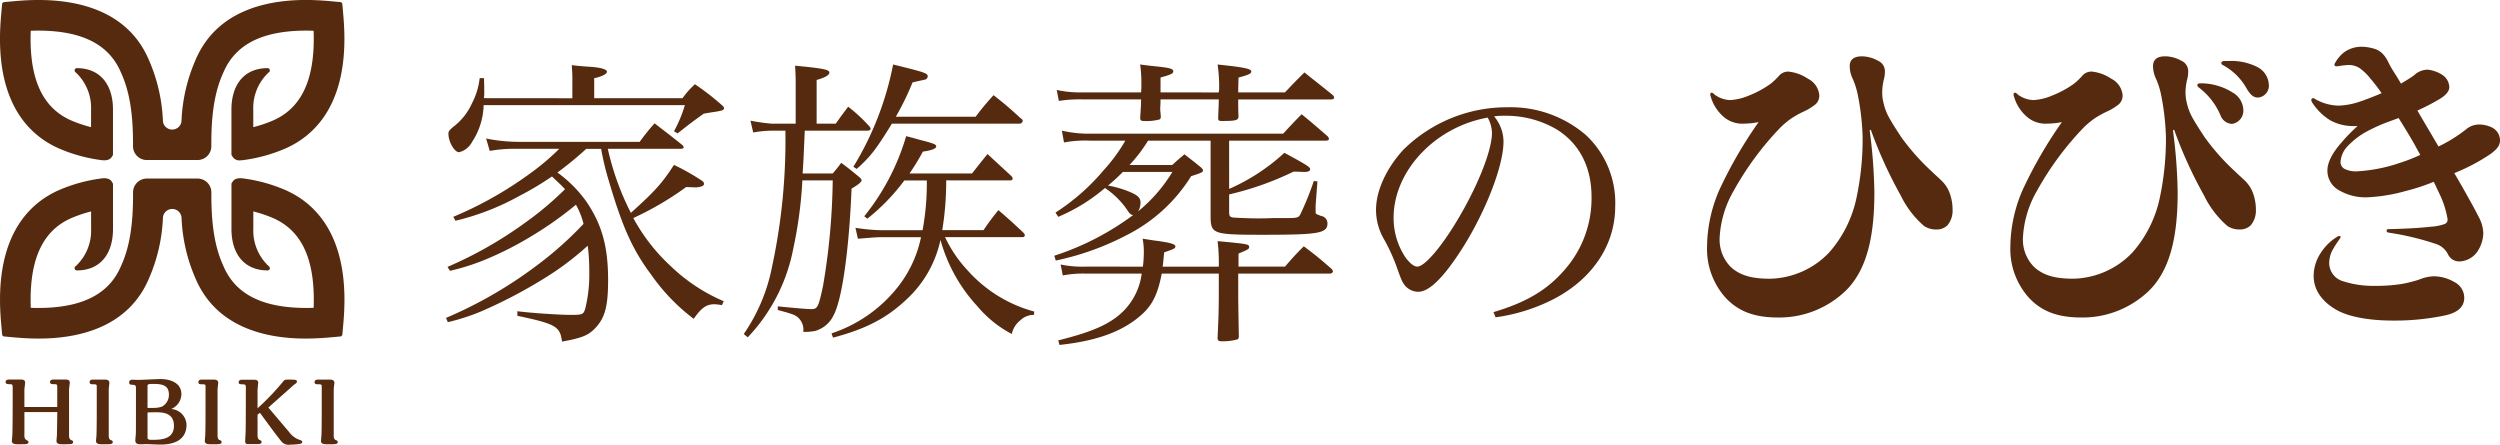 <svg xmlns="http://www.w3.org/2000/svg" width="362.409" height="64.459" viewBox="0 0 362.409 64.459">
  <g id="Group_403" data-name="Group 403" transform="translate(-634.418 -288.653)">
    <g id="Group_397" data-name="Group 397" transform="translate(881.88 295.432)">
      <g id="Group_114" data-name="Group 114" transform="translate(0 0)">
        <path id="Path_37" data-name="Path 37" d="M188.679,76.271a76.067,76.067,0,0,1,.68,9.025c0,5.926-.933,10.956-4.034,14.1a13.881,13.881,0,0,1-9.941,4c-3.44,0-5.734-.9-7.561-2.83a10.562,10.562,0,0,1-2.719-7.407,21,21,0,0,1,1.784-8.261,63.209,63.209,0,0,1,5.691-9.833,10.426,10.426,0,0,1-2.037.224,4.14,4.14,0,0,1-3.186-1.121,6.058,6.058,0,0,1-1.741-2.873.511.511,0,0,1-.043-.224c0-.181.086-.271.212-.271a.613.613,0,0,1,.341.224,3.953,3.953,0,0,0,2.378.853,8.374,8.374,0,0,0,2.719-.673,14.57,14.57,0,0,0,3.058-1.661,9.344,9.344,0,0,0,1.317-1.258,1.777,1.777,0,0,1,1.274-.538,6.109,6.109,0,0,1,2.847,1.032,2.955,2.955,0,0,1,1.656,2.378,1.686,1.686,0,0,1-.508,1.3,7.8,7.8,0,0,1-1.743,1.079,13.264,13.264,0,0,0-1.911,1.077,13.11,13.11,0,0,0-1.445,1.212,43.852,43.852,0,0,0-6.8,9.2,15.021,15.021,0,0,0-2.039,6.825,5.62,5.62,0,0,0,1.656,4.263c1.359,1.212,3.06,1.662,5.65,1.662a12.174,12.174,0,0,0,8.581-3.816,17.38,17.38,0,0,0,3.95-7.9,41.035,41.035,0,0,0,.892-8.8,36.222,36.222,0,0,0-.723-6.241,11.345,11.345,0,0,0-.723-2.245,4.212,4.212,0,0,1-.425-1.8c0-1.212.935-1.436,1.784-1.436a4.883,4.883,0,0,1,2.294.628,1.664,1.664,0,0,1,1.019,1.661,4.179,4.179,0,0,1-.127.988,7.909,7.909,0,0,0-.255,1.707,5.986,5.986,0,0,0,.169,1.705,8.039,8.039,0,0,0,.681,1.931c.551,1.032,1.231,2.065,1.911,3.1a32.539,32.539,0,0,0,4.332,4.893c.51.493.978.9,1.488,1.394a4.749,4.749,0,0,1,1.274,2.063,6.842,6.842,0,0,1,.339,2.111,3.347,3.347,0,0,1-.721,2.289,2.178,2.178,0,0,1-1.615.63,3.165,3.165,0,0,1-1.784-.495,13.757,13.757,0,0,1-3.4-4.445,63.415,63.415,0,0,1-4.333-9.518Z" transform="translate(-165.105 -64.149)" fill="#562a0f"/>
        <path id="Path_38" data-name="Path 38" d="M214.358,76.271a76.065,76.065,0,0,1,.68,9.025c0,5.926-.935,10.956-4.035,14.1a13.873,13.873,0,0,1-9.939,4c-3.441,0-5.736-.9-7.561-2.83a10.562,10.562,0,0,1-2.719-7.407,21,21,0,0,1,1.784-8.261,63.21,63.21,0,0,1,5.691-9.833,10.441,10.441,0,0,1-2.037.224,4.137,4.137,0,0,1-3.186-1.121,6.074,6.074,0,0,1-1.743-2.873.53.53,0,0,1-.041-.224c0-.181.084-.271.212-.271a.61.61,0,0,1,.339.224,3.961,3.961,0,0,0,2.378.853A8.354,8.354,0,0,0,196.9,71.2a14.541,14.541,0,0,0,3.06-1.661,9.439,9.439,0,0,0,1.317-1.258,1.777,1.777,0,0,1,1.274-.538,6.109,6.109,0,0,1,2.847,1.032,2.955,2.955,0,0,1,1.656,2.378,1.682,1.682,0,0,1-.51,1.3,7.741,7.741,0,0,1-1.741,1.079,13.376,13.376,0,0,0-1.912,1.077,13.229,13.229,0,0,0-1.443,1.212,43.851,43.851,0,0,0-6.8,9.2,15.021,15.021,0,0,0-2.039,6.825,5.613,5.613,0,0,0,1.656,4.263c1.359,1.212,3.06,1.662,5.65,1.662a12.177,12.177,0,0,0,8.581-3.816,17.379,17.379,0,0,0,3.95-7.9,41.032,41.032,0,0,0,.892-8.8,36.226,36.226,0,0,0-.723-6.241,11.348,11.348,0,0,0-.723-2.245,4.212,4.212,0,0,1-.425-1.8c0-1.212.935-1.436,1.784-1.436a4.883,4.883,0,0,1,2.294.628,1.664,1.664,0,0,1,1.019,1.661,4.273,4.273,0,0,1-.127.988,7.908,7.908,0,0,0-.255,1.707,5.986,5.986,0,0,0,.169,1.705,8.107,8.107,0,0,0,.68,1.931c.553,1.032,1.233,2.065,1.912,3.1a32.539,32.539,0,0,0,4.332,4.893c.51.493.978.9,1.488,1.394a4.749,4.749,0,0,1,1.274,2.063,6.842,6.842,0,0,1,.341,2.111,3.348,3.348,0,0,1-.723,2.289,2.178,2.178,0,0,1-1.615.63,3.165,3.165,0,0,1-1.784-.495,13.757,13.757,0,0,1-3.4-4.445,63.264,63.264,0,0,1-4.332-9.518Zm8.665-5.477a3,3,0,0,1,1.531,2.471,1.927,1.927,0,0,1-1.615,2.063,1.862,1.862,0,0,1-1.7-1.257,9.964,9.964,0,0,0-3.1-3.994.576.576,0,0,1-.255-.361c0-.134.128-.269.425-.269A8.647,8.647,0,0,1,223.023,70.794Zm-.594-4.58a8.33,8.33,0,0,1,4.121.853,3.032,3.032,0,0,1,1.7,2.515,1.728,1.728,0,0,1-1.529,1.931c-.594,0-1.02-.224-1.657-1.258a8.62,8.62,0,0,0-3.4-3.412c-.214-.089-.3-.224-.3-.36s.127-.224.382-.269Z" transform="translate(-146.818 -64.149)" fill="#562a0f"/>
        <path id="Path_39" data-name="Path 39" d="M234.02,84.3A29.2,29.2,0,0,1,229.9,85.65a24.569,24.569,0,0,1-5.479.9,7.6,7.6,0,0,1-4.078-.986,3.226,3.226,0,0,1-1.741-2.919c0-1.123.68-2.515,2.123-4.13a23.1,23.1,0,0,1,2.251-2.291h-.509a6.836,6.836,0,0,1-3.484-.853,8.325,8.325,0,0,1-2.59-2.56.738.738,0,0,1-.128-.36.275.275,0,0,1,.426-.224,7,7,0,0,0,3.609,1.032,10.582,10.582,0,0,0,3.017-.584c1.062-.358,2.166-.806,3.143-1.212a23.152,23.152,0,0,0-1.615-2.109,7.855,7.855,0,0,0-1.572-1.527,2.871,2.871,0,0,0-1.7-.449,10.652,10.652,0,0,0-1.486.18h-.169c-.169,0-.3-.045-.3-.224a.609.609,0,0,1,.128-.313,5.126,5.126,0,0,1,1.147-1.394,4.277,4.277,0,0,1,2.76-.9,6.757,6.757,0,0,1,1.827.315,2.9,2.9,0,0,1,1.147.717,4.512,4.512,0,0,1,.765,1.123,12.517,12.517,0,0,0,.635,1.166c.384.63.808,1.257,1.233,2.02.68-.4,1.359-.808,1.912-1.212a2.874,2.874,0,0,1,2-.808,4.874,4.874,0,0,1,1.954.675,2.22,2.22,0,0,1,1.147,1.841c0,.628-.51,1.257-1.657,1.885a30.425,30.425,0,0,1-2.972,1.527c.678,1.166,1.4,2.38,2.166,3.681.255.449.551.943.892,1.527a20.831,20.831,0,0,0,4.035-2.515A2.923,2.923,0,0,1,240.689,76a4.313,4.313,0,0,1,1.7.4,2.1,2.1,0,0,1,1.233,1.885c0,.584-.212,1.168-1.486,2.065a28.1,28.1,0,0,1-5.142,2.695c.851,1.436,1.657,2.873,2.38,4.176q.637,1.143,1.147,2.154a5.283,5.283,0,0,1,.678,2.38,5.018,5.018,0,0,1-.849,2.65,3.31,3.31,0,0,1-2.464,1.436,1.8,1.8,0,0,1-1.741-.9,3.026,3.026,0,0,0-1.911-1.662,40.612,40.612,0,0,0-6.8-1.615c-.17-.046-.253-.135-.253-.271s.084-.224.253-.224c1.912-.045,4.291-.135,6.2-.36a7.1,7.1,0,0,0,2-.4.673.673,0,0,0,.382-.717A13.3,13.3,0,0,0,234.87,86.1Zm-14.229,18.5c-2.125-1.257-3.186-2.964-3.186-4.849a6.09,6.09,0,0,1,1.019-3.322,7.45,7.45,0,0,1,2.507-2.424.354.354,0,0,1,.212-.046c.086,0,.169.046.169.134a.5.5,0,0,1-.084.226,16.645,16.645,0,0,0-1.1,1.705,4.068,4.068,0,0,0-.467,1.842,2.759,2.759,0,0,0,2,2.649,14.178,14.178,0,0,0,4.587.673,24.045,24.045,0,0,0,3.909-.271,18.967,18.967,0,0,0,2.507-.627A6.4,6.4,0,0,1,233.978,98a6.018,6.018,0,0,1,3.058.853,2.553,2.553,0,0,1,1.4,2.245c0,1.347-.935,2.2-2.931,2.606a35.582,35.582,0,0,1-7.434.717C225.141,104.417,221.828,104.013,219.791,102.8Zm6.54-26.759a24.422,24.422,0,0,0-2.378,1.168,11.3,11.3,0,0,0-2.464,1.976,3.611,3.611,0,0,0-.978,2.154,1.1,1.1,0,0,0,.553,1.079,3.652,3.652,0,0,0,1.954.358,23.021,23.021,0,0,0,6.075-1.212,24.027,24.027,0,0,0,2.972-1.166c-.253-.449-.508-.9-.721-1.3-.639-1.168-1.529-2.6-2.421-4.041C227.989,75.413,227.054,75.728,226.331,76.042Z" transform="translate(-128.673 -64.728)" fill="#562a0f"/>
      </g>
    </g>
    <path id="Path_2330" data-name="Path 2330" d="M-63.712-24.552a39.635,39.635,0,0,0,1.188,4.884c1.936,6.556,3.432,9.856,6.116,13.42A28.121,28.121,0,0,0-50.292.088c1.1-1.584,1.848-2.112,2.992-2.112a6.541,6.541,0,0,1,1.1.132l.264-.572a25.313,25.313,0,0,1-7.656-5.06,26.736,26.736,0,0,1-5.456-7,44.192,44.192,0,0,0,7.656-4.488c1.276.044,1.276.044,1.32.044.748,0,1.276-.22,1.276-.484a.559.559,0,0,0-.308-.484,32.8,32.8,0,0,0-4.048-2.288c-1.716,2.64-2.684,3.74-6.248,6.952a38.89,38.89,0,0,1-3.344-9.284h10.56c.264,0,.44-.088.44-.22a.642.642,0,0,0-.22-.352c-1.76-1.408-2.288-1.8-4-3.124a30.3,30.3,0,0,0-2.156,2.684H-75.5a23.856,23.856,0,0,1-4.884-.484l.528,1.8a19.86,19.86,0,0,1,3.784-.308h6.292a35.027,35.027,0,0,1-4.4,3.7A54.279,54.279,0,0,1-85.14-14.7l.308.572a36.539,36.539,0,0,0,9.284-3.608,42.918,42.918,0,0,0,4.708-2.816c1.1,1.056,1.32,1.232,1.892,1.848a45.483,45.483,0,0,1-5.632,4.752,58.289,58.289,0,0,1-11.4,6.512l.352.572A32.686,32.686,0,0,0-80.74-8.4a48.035,48.035,0,0,0,7.04-3.564,51.581,51.581,0,0,0,6.336-4.488,11.011,11.011,0,0,1,1.1,2.772,50.806,50.806,0,0,1-6.072,5.5A62.506,62.506,0,0,1-86.2-.044l.264.616a30.374,30.374,0,0,0,4.884-1.584,70.736,70.736,0,0,0,9.5-5.016,41.893,41.893,0,0,0,5.9-4.488,28.286,28.286,0,0,1,.22,3.74A20.524,20.524,0,0,1-66-1.452c-.264.924-.4.968-2.156.968-1.54,0-5.632-.264-7.7-.528v.66c5.588,1.188,6.2,1.54,6.468,3.74,2.948-.528,3.872-.924,4.884-2.024C-63.14-.088-62.7-1.8-62.7-5.544c0-4.8-.88-7.964-3.08-11.264a18.315,18.315,0,0,0-4.268-4.312,49.484,49.484,0,0,0,4.18-3.432ZM-80.7-31.9a6.829,6.829,0,0,0,.044-1.012c0-.264,0-1.056-.044-1.892h-.616a10.472,10.472,0,0,1-1.144,3.7,8.7,8.7,0,0,1-2.552,3.256c-.7.572-.836.748-.836,1.1,0,1.188.88,2.684,1.54,2.684a2.914,2.914,0,0,0,1.892-1.5,10.163,10.163,0,0,0,1.672-5.324h29.172A19.167,19.167,0,0,1-53.152-27.1l.528.308c1.716-1.364,2.244-1.76,3.784-2.86.484-.088,1.012-.176,1.628-.264a9.516,9.516,0,0,0,1.056-.22q.264-.132.264-.264c0-.176-.088-.308-.308-.484a37.246,37.246,0,0,0-3.916-3.036,12.934,12.934,0,0,0-1.8,2.024h-12.8v-2.9c1.1-.22,1.848-.616,1.848-.924,0-.4-1.056-.66-2.772-.748-.528-.044-1.32-.088-2.332-.22a23.5,23.5,0,0,1,.088,2.6v2.2ZM-4.488-19.976c.264,0,.44-.088.44-.264a.866.866,0,0,0-.176-.352L-7.7-23.8c-.968,1.188-1.276,1.584-2.244,2.816h-9.064a32.594,32.594,0,0,0,1.936-3.168c1.276-.176,1.936-.44,1.936-.748s-.352-.44-2.42-.968c-.44-.132-1.1-.308-1.936-.528a33.536,33.536,0,0,1-6.072,11.616l.44.352a29.4,29.4,0,0,0,5.368-5.544H-16.5a37.05,37.05,0,0,1-.616,7.216h-6.028a26.892,26.892,0,0,1-3.7-.352l.352,1.584c2.288-.176,2.64-.22,3.388-.22h5.764a17.279,17.279,0,0,1-3.256,7.084A20.433,20.433,0,0,1-30.316,2.2l.22.616c4.664-1.232,7.7-2.772,10.56-5.456a16.387,16.387,0,0,0,5.016-8.712A23.254,23.254,0,0,0-9.152-1.716a16.356,16.356,0,0,0,4.972,4A3.421,3.421,0,0,1-2.948.308,2.791,2.791,0,0,1-.968-.484l.044-.484A19.827,19.827,0,0,1-10.6-6.952a18.787,18.787,0,0,1-3.256-4.8H-2.6a.294.294,0,0,0,.308-.264c0-.132-.088-.264-.264-.44-1.54-1.452-1.98-1.848-3.564-3.212a35.442,35.442,0,0,0-2.156,2.9h-5.984a44.153,44.153,0,0,0,.572-7.216ZM-32.472-28.2V-34.54c1.144-.308,1.848-.7,1.848-1.056,0-.44-.836-.616-4.972-1.012.088,1.364.088,2.024.088,3.08V-28.2H-38.94a26.317,26.317,0,0,1-3.124-.44l.4,1.716a15.948,15.948,0,0,1,2.728-.264H-37A87.464,87.464,0,0,1-38.94-7.436a25.955,25.955,0,0,1-4.092,9.724l.572.484a25.667,25.667,0,0,0,6.6-12.848,61.616,61.616,0,0,0,1.32-9.9h4.4A96.867,96.867,0,0,1-31.548-4.664c-.66,3.08-.792,3.344-1.716,3.344-.616,0-2.6-.176-4.84-.4v.528c2.112.572,2.508.7,2.948,1.1a2.378,2.378,0,0,1,.748,2.068,7.593,7.593,0,0,0,1.716-.132A4.234,4.234,0,0,0-30.008-.44c1.232-2.288,2.244-9.5,2.6-18.348,1.056-.616,1.452-.968,1.452-1.232,0-.132-.132-.264-.44-.528-1.056-.88-1.408-1.144-2.508-1.98-.528.7-.7.924-1.232,1.54H-34.5c.132-2.068.132-2.156.308-6.2h9.108c.264,0,.44-.132.44-.264a.866.866,0,0,0-.176-.352,23.282,23.282,0,0,0-3.08-2.86c-.792,1.056-1.056,1.408-1.8,2.464Zm11.484-1.012a40.222,40.222,0,0,0,2.42-4.972c1.144-.264,1.8-.4,1.936-.44a.584.584,0,0,0,.264-.44c0-.44-.352-.572-5.016-1.716a44.7,44.7,0,0,1-5.764,14.828l.484.308c1.98-1.76,2.772-2.772,5.1-6.556H-3.036a.473.473,0,0,0,.44-.44c0-.088-.088-.22-.308-.352-1.672-1.54-2.2-1.98-3.916-3.344a37.6,37.6,0,0,0-2.6,3.124ZM27.324-25.74H41.316c.308,0,.484-.088.484-.264a.866.866,0,0,0-.176-.352C40-27.764,39.512-28.2,37.84-29.568c-1.188,1.188-1.54,1.584-2.684,2.816H7.128a17.043,17.043,0,0,1-4.048-.44l.308,1.716a16.245,16.245,0,0,1,3.74-.264h5.148a24.285,24.285,0,0,1-3.124,4.268,31.141,31.141,0,0,1-7,6.16l.4.616a26.005,26.005,0,0,0,6.776-4.18,11.942,11.942,0,0,1,3.388,3.432c.264.352.352.44.7.484a39.475,39.475,0,0,1-11.44,5.9l.22.7a39.56,39.56,0,0,0,10.208-3.652,23.393,23.393,0,0,0,9.416-8.58c1.5-.484,1.716-.572,1.716-.836,0-.132-.088-.264-.4-.528-.968-.792-1.276-1.012-2.288-1.8-.792.66-1.012.836-1.76,1.54h-6.2a22.217,22.217,0,0,0,2.684-3.52H24.64v11.264c.088,2.244.484,2.376,7.568,2.376,8.184,0,9.372-.22,9.372-1.672a1.07,1.07,0,0,0-.924-1.056c-.792-.308-.792-.308-.792-.528v-1.012l.264-3.476-.528-.044A42.874,42.874,0,0,1,37.62-15c-.264.44-.484.484-2.156.484h-1.8c-1.144.044-1.8.044-2.2.044-1.188,0-3.3-.088-3.608-.132-.44-.088-.528-.22-.528-.836v-2.508a43.4,43.4,0,0,0,9.328-3.3c.572,0,1.408.044,1.584.044.528,0,.836-.132.836-.4,0-.308-.572-.66-3.74-2.376a29,29,0,0,1-8.008,5.236ZM19.1-21.208a22.194,22.194,0,0,1-4.972,5.72,2.406,2.406,0,0,0,.352-1.276c0-.748-.484-1.144-1.98-1.716a14.362,14.362,0,0,0-2.728-.748c.88-.748,1.32-1.144,2.156-1.98ZM17.38-32.736v-2.156c1.452-.4,1.848-.572,1.848-.88,0-.4-.484-.528-2.6-.748-.484-.044-1.276-.132-2.2-.264a19.755,19.755,0,0,1,.176,2.816c0,.352,0,.748-.044,1.232H6.16a15.965,15.965,0,0,1-3.828-.352L2.64-31.5a19.678,19.678,0,0,1,3.52-.22h8.4c0,.792-.044,1.276-.132,2.772.044.264.176.352.44.352a7.463,7.463,0,0,0,2.376-.22c.132-.088.176-.176.176-.44-.044-.572-.088-.88-.088-1.144l.044-.792v-.528h8.448c0,.836-.044,1.32-.088,2.728,0,.308.088.4.528.4,1.98,0,2.376-.088,2.42-.616-.044-1.188-.044-1.584-.044-2.508H42.108c.264,0,.44-.088.44-.264a.866.866,0,0,0-.176-.352c-1.8-1.452-2.376-1.892-4.136-3.3-1.188,1.188-1.584,1.584-2.816,2.9H28.644c0-.484,0-.484.044-2.156,1.5-.4,1.848-.572,1.848-.88,0-.4-1.1-.616-4.884-1.012a21.712,21.712,0,0,1,.22,3.7,1.665,1.665,0,0,0-.044.352ZM6.644-7.48A15.636,15.636,0,0,1,2.9-7.788L3.212-6.2a15.29,15.29,0,0,1,3.432-.264h8.008a9.428,9.428,0,0,1-2.464,5.236C10.3.748,7.7,1.936,2.552,3.212l.176.66C8.14,3.3,11.88,1.936,14.608-.484c1.584-1.408,2.376-2.992,2.948-5.984h8.272v2.9c0,2.244-.044,3.476-.176,6.424,0,.352.132.484.528.484a8.11,8.11,0,0,0,2.332-.264.412.412,0,0,0,.22-.4c-.088-5.1-.088-5.368-.088-6.468V-6.468H41.976c.176,0,.4-.176.4-.308a.866.866,0,0,0-.176-.352c-1.716-1.5-2.244-1.936-4.048-3.3C36.96-9.24,36.608-8.844,35.42-7.48H28.688V-9.372c1.452-.616,1.54-.66,1.54-.968,0-.4-.352-.44-4.576-.836a26.676,26.676,0,0,1,.176,3.7h-8.14c.088-.572.088-.748.22-2.068,1.408-.484,1.628-.572,1.628-.88s-.748-.528-2.64-.792c-.484-.044-1.188-.176-2.112-.308a9.771,9.771,0,0,1,.176,1.892,19.468,19.468,0,0,1-.132,2.156ZM65.956-.132a26.252,26.252,0,0,0,8.58-2.728c5.544-2.948,8.756-7.832,8.756-13.332a13.433,13.433,0,0,0-4.224-10.34A16.718,16.718,0,0,0,67.716-30.58,21.336,21.336,0,0,0,52.58-24.42c-2.464,2.684-3.96,5.94-3.96,8.712a8.45,8.45,0,0,0,1.012,4,27.389,27.389,0,0,1,1.936,4.136c.748,2.112.836,2.288,1.232,2.816a2.553,2.553,0,0,0,1.936.924c1.628,0,3.784-2.156,6.556-6.556C64.636-15.752,67.1-22.176,67.1-25.608a5.742,5.742,0,0,0-1.364-3.652,10.128,10.128,0,0,1,1.54-.088,14.525,14.525,0,0,1,7.612,2.024c3.256,2.068,4.972,5.456,4.972,9.724A15.651,15.651,0,0,1,75.944-7c-2.508,2.9-5.544,4.708-10.3,6.116ZM64.812-29.084a4.911,4.911,0,0,1,.616,2.2c0,2.728-2.332,8.4-5.588,13.6C57.684-9.856,55.572-7.48,54.6-7.48c-.484,0-1.056-.484-1.672-1.276a10.3,10.3,0,0,1-1.76-5.808C51.172-21.34,57.156-27.72,64.812-29.084Z" transform="translate(785.272 334.783)" fill="#562a0f"/>
    <g id="Group_398" data-name="Group 398" transform="translate(634.418 288.653)">
      <path id="Path_18" data-name="Path 18" d="M28.745,69.605a22.758,22.758,0,0,0,5.721,1.575c.409.064,1.45.231,1.8-.548a.326.326,0,0,0,.112-.245V63.9c0-3.77-1.961-6.021-5.246-6.021a.325.325,0,0,0-.2.576A7.014,7.014,0,0,1,33.2,63.9v2.531a19.623,19.623,0,0,1-2.738-.911c-4.087-1.721-6.058-5.653-6.028-12.023q0-.5.023-1.035c.353-.014.7-.022,1.034-.023h.018c6.371,0,10.306,1.991,12.034,6.094,1.217,2.651,1.753,5.87,1.739,10.439v.215a2,2,0,0,0,2,2.011h7.353a2,2,0,0,0,2-2.011v-.215c-.014-4.569.522-7.788,1.743-10.449,1.724-4.093,5.658-6.084,12.029-6.084h.018c.335,0,.682.009,1.035.023.014.355.021.7.022,1.035.031,6.37-1.94,10.3-6.027,12.023a19.623,19.623,0,0,1-2.738.911V63.9A7.016,7.016,0,0,1,59,58.454a.325.325,0,0,0-.206-.576c-3.285,0-5.244,2.251-5.244,6.021v6.49a.3.3,0,0,0,.1.213,1.154,1.154,0,0,0,1.178.641,3.852,3.852,0,0,0,.63-.061,22.77,22.77,0,0,0,5.725-1.575c4.016-1.69,8.792-5.861,8.743-16.132-.005-1.04-.059-2.15-.162-3.3L69.626,48.6a.325.325,0,0,0-.294-.3l-1.577-.143c-1.145-.1-2.255-.157-3.3-.161h-.146c-5.613,0-12.941,1.517-15.979,8.733a24.388,24.388,0,0,0-2.015,8.756,1.351,1.351,0,0,1-2.7,0,24.414,24.414,0,0,0-2.011-8.746C38.563,49.517,31.234,48,25.621,48h-.148c-1.043,0-2.153.059-3.3.161l-1.575.143a.323.323,0,0,0-.294.3l-.141,1.574c-.1,1.149-.159,2.259-.164,3.3C19.952,63.745,24.729,67.915,28.745,69.605Z" transform="translate(-20 -48)" fill="#562a0f"/>
      <path id="Path_19" data-name="Path 19" d="M61.185,69.676h0a22.764,22.764,0,0,0-5.72-1.575c-.409-.063-1.45-.229-1.8.548a.327.327,0,0,0-.111.245v6.49c0,3.77,1.96,6.021,5.244,6.021A.324.324,0,0,0,59,80.829a7.019,7.019,0,0,1-2.277-5.446V72.853a19.525,19.525,0,0,1,2.737.911c4.088,1.721,6.059,5.654,6.028,12.023,0,.335-.008.681-.022,1.035-.353.014-.7.022-1.034.023h-.019c-6.37,0-10.306-1.991-12.033-6.094-1.217-2.651-1.753-5.87-1.739-10.439V70.1a2,2,0,0,0-2-2.011H41.288a2,2,0,0,0-2,2.011v.215c.014,4.569-.522,7.788-1.744,10.449-1.724,4.093-5.658,6.084-12.028,6.084h-.018q-.5,0-1.035-.023-.021-.532-.023-1.035c-.03-6.369,1.941-10.3,6.028-12.023a19.616,19.616,0,0,1,2.738-.911v2.531a7.019,7.019,0,0,1-2.277,5.446.322.322,0,0,0-.1.36.325.325,0,0,0,.306.215c3.285,0,5.246-2.251,5.246-6.021v-6.49a.3.3,0,0,0-.1-.213c-.335-.816-1.4-.646-1.809-.58a22.771,22.771,0,0,0-5.725,1.575c-4.016,1.69-8.792,5.862-8.744,16.132.005,1.04.061,2.15.164,3.3l.141,1.575a.321.321,0,0,0,.294.294l1.575.143c1.146.1,2.256.157,3.3.162h.146c5.613,0,12.942-1.517,15.979-8.733a24.414,24.414,0,0,0,2.016-8.756,1.351,1.351,0,0,1,2.7,0,24.361,24.361,0,0,0,2.011,8.746c3.042,7.226,10.37,8.743,15.983,8.743h.148c1.044-.005,2.154-.061,3.3-.162l1.577-.143a.324.324,0,0,0,.294-.294l.141-1.575c.1-1.149.157-2.259.162-3.3C69.978,75.538,65.2,71.366,61.185,69.676Z" transform="translate(-20 -42.205)" fill="#562a0f"/>
    </g>
    <g id="Group_399" data-name="Group 399" transform="translate(635.232 343.605)">
      <path id="Path_20" data-name="Path 20" d="M28.115,94.656V91.891c0-.485,0-.539-.472-.539-.229,0-.58,0-.58-.311,0-.269.284-.364.459-.364H29.3c.242,0,.634.027.634.445,0,.135-.108.89-.108,1.052v6.648c0,.5.228.594.378.661.175.081.215.134.215.242,0,.269-.311.311-.391.311s-.743.027-.877.027c-.648,0-1.146,0-1.146-.486,0-.094.04-.58.054-.687.026-.351.053-2.914.067-3.494H23.355v3.425a.664.664,0,0,0,.255.606c.311.177.338.189.338.312,0,.3-.418.309-.54.309-.107,0-.647.014-.768.014-.58,0-1.106,0-1.106-.486,0-.067.041-.418.041-.445.054-.58.054-1.241.067-2.252.014-1.106.014-1.5.014-4.922,0-.54,0-.607-.5-.607-.2,0-.526,0-.526-.311,0-.282.282-.364.458-.364h1.74c.242,0,.633.027.633.445,0,.135-.107.89-.107,1.052v2.482Z" transform="translate(-20.631 -90.611)" fill="#562a0f"/>
      <path id="Path_21" data-name="Path 21" d="M32.326,90.688c.432,0,.62.162.62.5,0,.054-.04.311-.04.365a5.685,5.685,0,0,0-.054.647V98.82c0,.5.2.594.324.634.135.067.257.108.257.269,0,.324-.257.338-1.294.338-.634,0-1.133,0-1.133-.486,0-.094.041-.526.054-.62.054-.674.054-3.44.054-4.343V91.633c0-.271-.189-.271-.553-.271-.2,0-.486,0-.486-.309s.284-.365.445-.365Z" transform="translate(-17.901 -90.608)" fill="#562a0f"/>
      <path id="Path_22" data-name="Path 22" d="M42.836,97.233c0,2.886-3.021,2.886-3.884,2.886-.284,0-1.686-.067-2-.067-.054,0-.58.027-.688.027-.5,0-.85-.068-.85-.567,0-.148.081-.89.081-1.065.013-.378.013-6.028.013-6.3,0-.526,0-.661-.431-.688-.338-.013-.553-.027-.553-.351,0-.391.391-.391.512-.391.014,0,.688.027.822.027.459,0,2.7-.121,3.2-.121,1.511,0,3.035.593,3.035,2.184a2.366,2.366,0,0,1-1.484,2.158A2.375,2.375,0,0,1,42.836,97.233Zm-5.65-2.428H38.1a3.6,3.6,0,0,0,1.146-.175,1.916,1.916,0,0,0,1.038-1.739c0-1.47-1.1-1.565-2.428-1.565-.242,0-.673,0-.673.257Zm0,4.343c0,.284.4.284.579.284,1.227,0,3.25,0,3.25-2.024,0-1.82-1.457-1.969-2.562-1.969-.2,0-.822,0-1.267.027Z" transform="translate(-16.612 -90.626)" fill="#562a0f"/>
      <path id="Path_23" data-name="Path 23" d="M44.562,90.688c.432,0,.62.162.62.5,0,.054-.04.311-.04.365a5.688,5.688,0,0,0-.054.647V98.82c0,.5.2.594.324.634.134.067.257.108.257.269,0,.324-.257.338-1.3.338-.633,0-1.132,0-1.132-.486,0-.094.04-.526.053-.62.054-.674.054-3.44.054-4.343V91.633c0-.271-.188-.271-.553-.271-.2,0-.485,0-.485-.309s.284-.365.445-.365Z" transform="translate(-14.362 -90.608)" fill="#562a0f"/>
      <path id="Path_24" data-name="Path 24" d="M51.14,94.735l3.021,3.559a3.078,3.078,0,0,0,1.524,1.132c.161.055.364.122.364.285,0,.242-.175.269-.66.336a9.28,9.28,0,0,1-1.093.067,1.32,1.32,0,0,1-1.253-.458c-.594-.7-2.172-2.859-3.116-4.154l-.351.257v3.033c0,.229.041.54.311.647.2.1.269.122.269.271,0,.3-.338.324-.539.324H48.295c-.338,0-.513-.041-.513-.4,0-.215.067-1.281.067-1.524.027-.783.027-5.408.027-6.069,0-.62,0-.647-.459-.674-.418-.013-.579-.027-.579-.3s.242-.364.458-.364h1.753c.257,0,.62.027.62.445,0,.148-.094.877-.094,1.038v2.657a35.935,35.935,0,0,0,3.722-3.9c.19-.229.257-.257.743-.257,1.011,0,1.24,0,1.24.3,0,.135-.04.175-.311.365a4.28,4.28,0,0,0-.552.472Z" transform="translate(-13.053 -90.608)" fill="#562a0f"/>
      <path id="Path_25" data-name="Path 25" d="M57.623,90.688c.432,0,.621.162.621.5,0,.054-.041.311-.041.365a5.684,5.684,0,0,0-.054.647V98.82c0,.5.2.594.324.634.135.067.257.108.257.269,0,.324-.257.338-1.294.338-.634,0-1.133,0-1.133-.486,0-.094.041-.526.054-.62.054-.674.054-3.44.054-4.343V91.633c0-.271-.19-.271-.553-.271-.2,0-.486,0-.486-.309s.284-.365.446-.365Z" transform="translate(-10.585 -90.608)" fill="#562a0f"/>
    </g>
  </g>
</svg>
